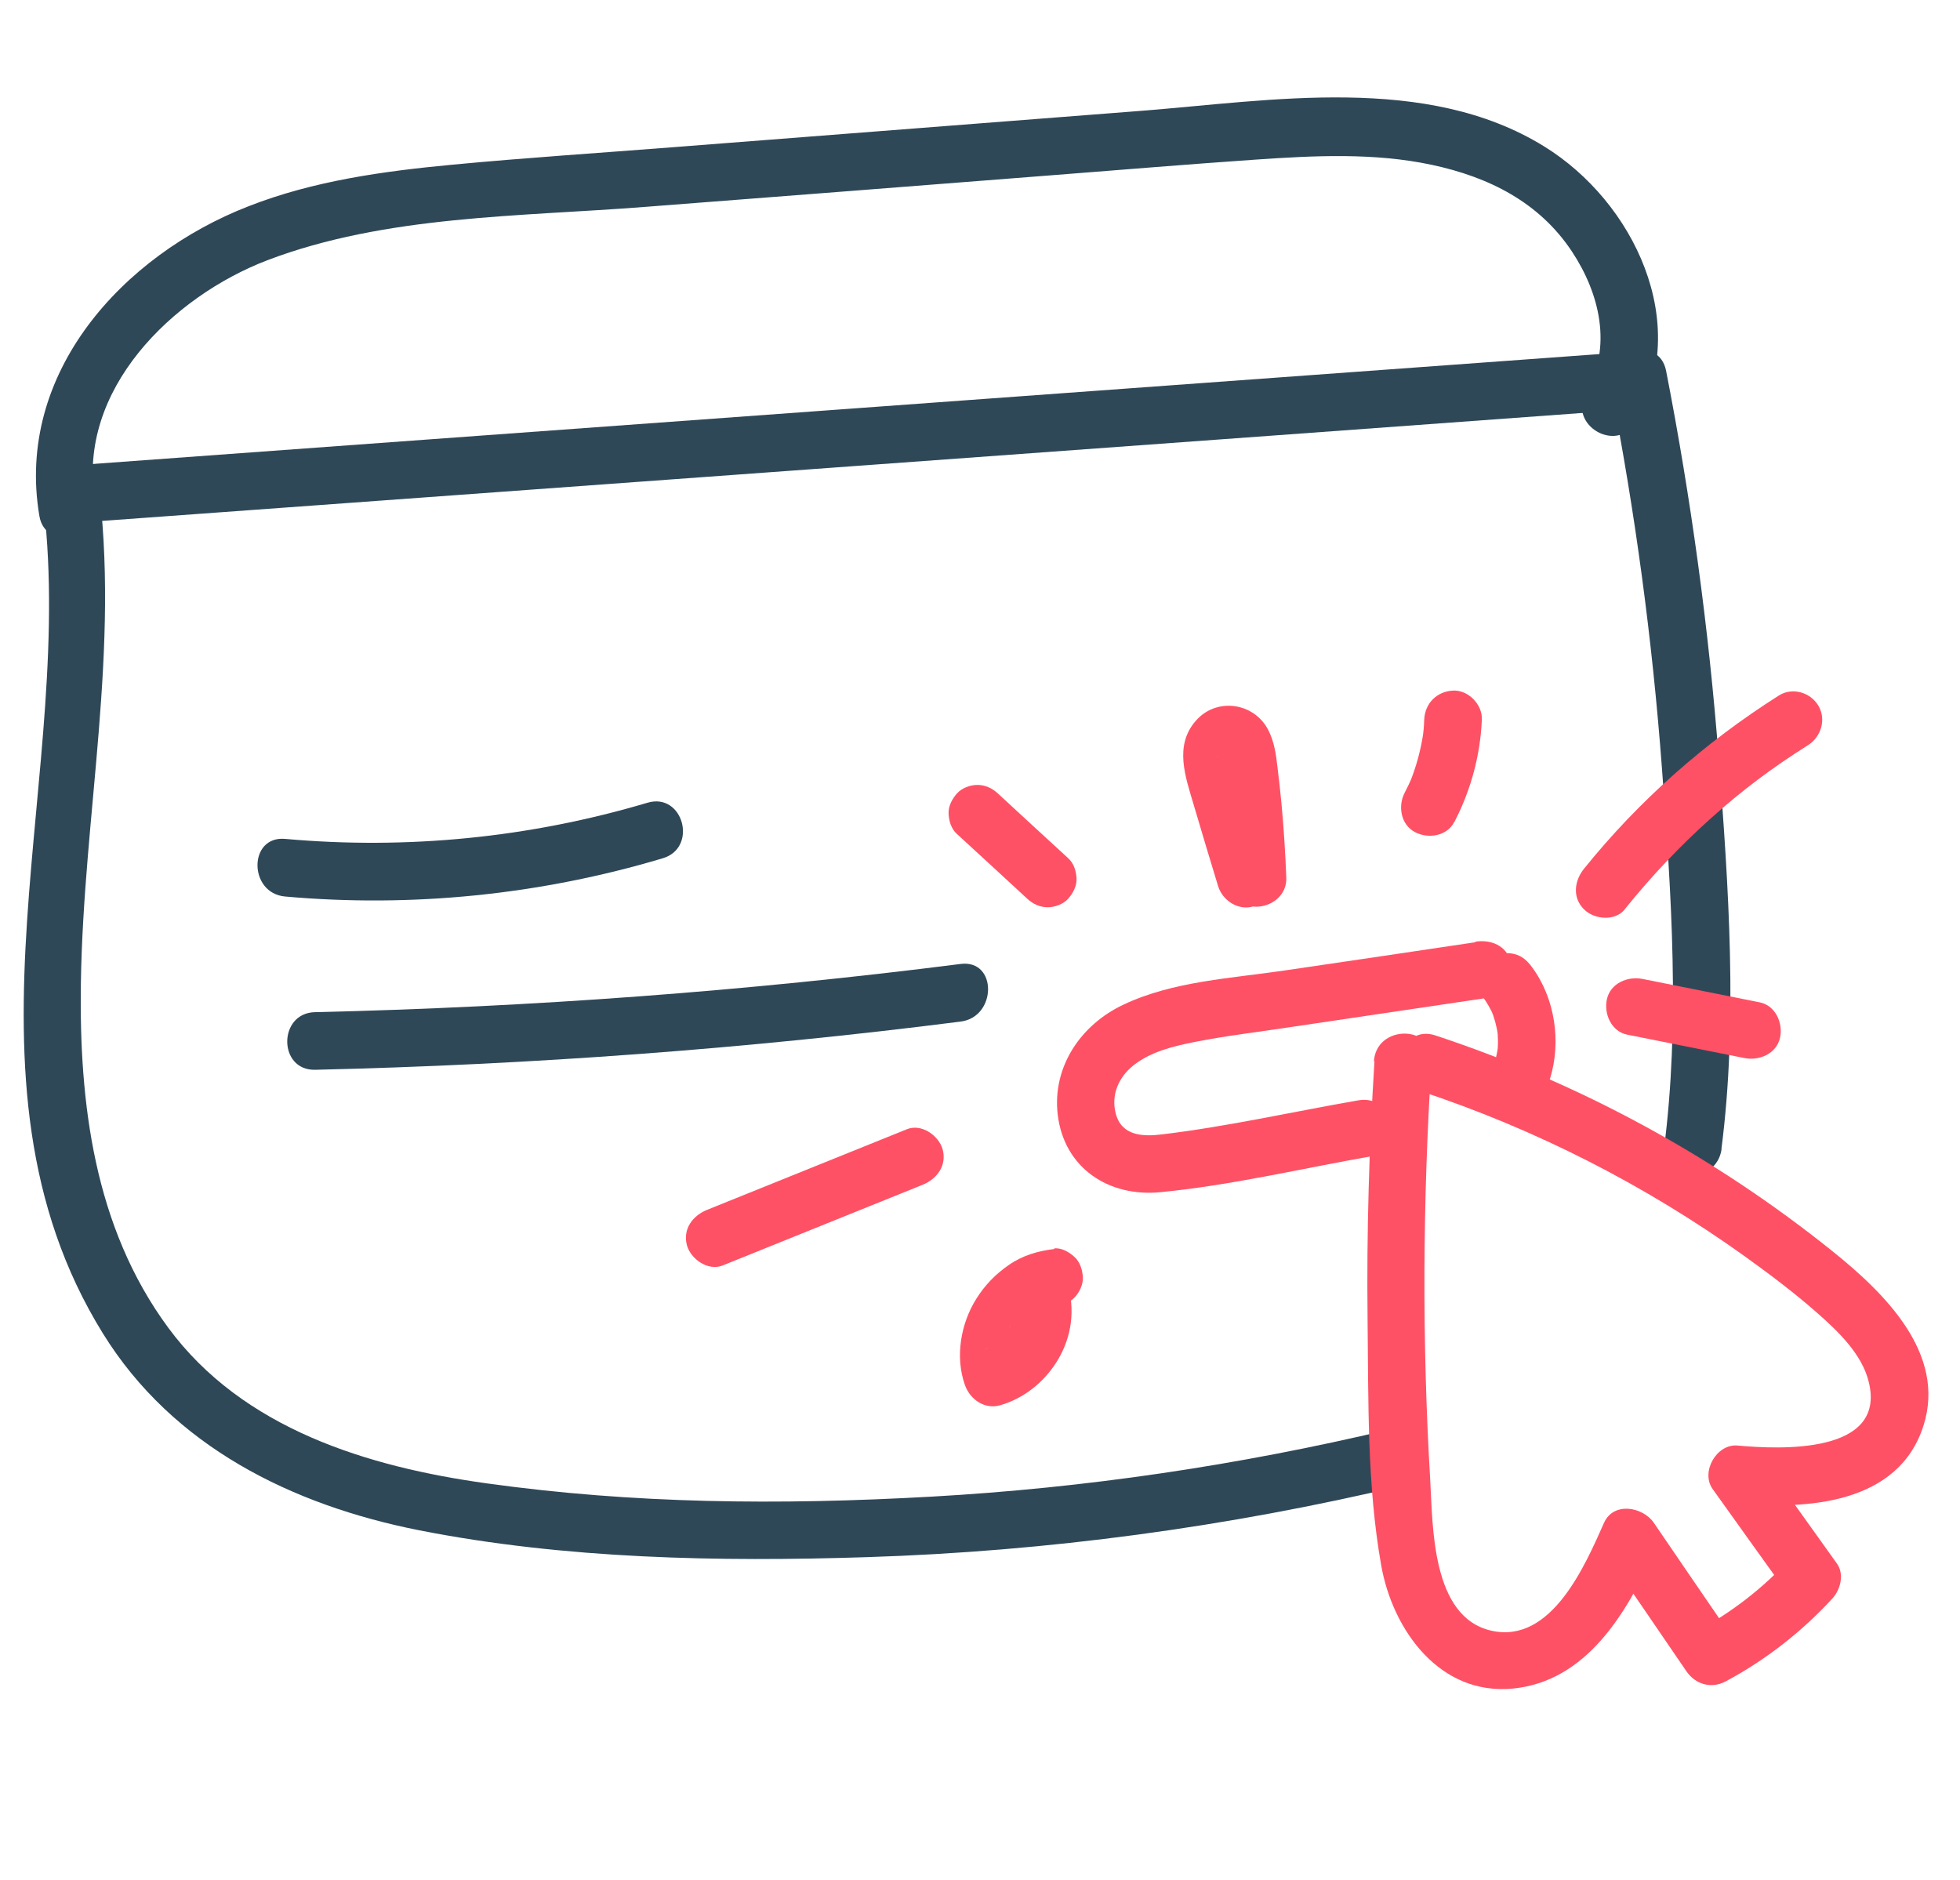<?xml version="1.0" encoding="UTF-8"?><svg id="a" xmlns="http://www.w3.org/2000/svg" viewBox="0 0 102.03 97.86"><path d="m89.61,59.82c.86-6.67.37-13.68-.14-20.36-.52-6.76-1.44-13.5-2.74-20.16-.37-1.89-3.26-1.09-2.89.8,1.28,6.56,2.17,13.18,2.67,19.84s.95,13.36.11,19.87c-.25,1.91,2.75,1.89,3,0h0Z" style="fill:#2f4858; stroke-width:0px;"/><path d="m2.19,25.67c1.97,14.42-5.11,30.39,3.17,43.75,3.64,5.88,9.84,8.93,16.45,10.24,7.61,1.5,15.61,1.65,23.34,1.4,9.4-.3,18.77-1.57,27.92-3.74,1.88-.45,1.08-3.34-.8-2.89-7.81,1.85-15.76,3.03-23.77,3.48s-15.53.37-23.16-.69c-6.2-.86-12.7-2.84-16.58-8.1s-4.64-11.75-4.55-17.91c.13-8.82,2.07-17.51.87-26.35-.11-.81-1.14-1.23-1.85-1.05-.87.23-1.16,1.05-1.05,1.85h0Z" style="fill:#2f4858; stroke-width:0px;"/><path d="m4.73,27.16c20.53-1.5,41.06-2.99,61.59-4.49l17.38-1.27c1.91-.14,1.93-3.14,0-3-20.53,1.5-41.06,2.99-61.59,4.49l-17.38,1.27c-1.91.14-1.93,3.14,0,3h0Z" style="fill:#2f4858; stroke-width:0px;"/><path d="m4.95,26.06c-.98-5.75,4.03-10.62,8.96-12.51,6.17-2.35,13.17-2.27,19.67-2.78,7.11-.55,14.23-1.1,21.34-1.66,3.47-.27,6.95-.56,10.43-.8,3.04-.21,6.18-.37,9.18.27s5.6,1.96,7.29,4.5c1.46,2.2,2.12,4.97.74,7.37-.96,1.68,1.63,3.19,2.59,1.51,2.94-5.12-.1-11.46-4.77-14.34-6.13-3.79-14.21-2.38-20.98-1.85-8.11.63-16.21,1.26-24.32,1.89-3.83.3-7.68.55-11.5.91-3.61.34-7.26.84-10.65,2.17C6.38,13.29.79,19.43,2.05,26.86c.32,1.9,3.22,1.09,2.89-.8h0Z" style="fill:#2f4858; stroke-width:0px;"/><path d="m14.84,46.67c6.61.59,13.3-.09,19.66-1.99,1.85-.55,1.06-3.45-.8-2.89-6.13,1.82-12.5,2.45-18.86,1.88-1.92-.17-1.91,2.83,0,3h0Z" style="fill:#2f4858; stroke-width:0px;"/><path d="m16.4,55.69c11.24-.26,22.46-1.09,33.61-2.51,1.89-.24,1.91-3.24,0-3-11.15,1.42-22.37,2.25-33.61,2.51-1.93.04-1.93,3.04,0,3h0Z" style="fill:#2f4858; stroke-width:0px;"/><path d="m71.55,55.24c-.28,4.45-.41,8.9-.36,13.36s-.03,8.7.71,12.89c.6,3.38,3.06,6.79,6.87,6.41s5.91-3.92,7.35-7.12h-2.59c1.42,2.07,2.84,4.14,4.25,6.21.47.69,1.29.94,2.05.54,2.09-1.12,3.96-2.58,5.56-4.32.42-.46.63-1.27.23-1.82-1.29-1.8-2.57-3.6-3.86-5.39l-1.3,2.26c3.56.33,8.37.06,9.67-4.05,1.2-3.77-2.07-6.93-4.72-9.06-6.17-4.96-13.17-8.76-20.69-11.25-1.84-.61-2.62,2.29-.8,2.89,6.04,2,11.74,4.91,16.92,8.62,1.29.93,2.57,1.89,3.76,2.94,1.08.95,2.33,2.14,2.68,3.59.93,3.78-4.64,3.51-6.83,3.31-1.09-.1-1.93,1.37-1.3,2.26,1.29,1.8,2.57,3.6,3.86,5.39l.23-1.82c-1.44,1.58-3.07,2.84-4.95,3.86l2.05.54c-1.42-2.07-2.84-4.14-4.25-6.21-.57-.83-2.09-1.11-2.59,0-.98,2.2-2.73,6.32-5.86,5.62s-3.05-5.44-3.19-7.87c-.43-7.25-.39-14.52.07-21.77.12-1.93-2.88-1.92-3,0h0Z" style="fill:#ff5165; stroke-width:0px;"/><path d="m76.8,49.05c-3.29.49-6.57.98-9.86,1.46-2.81.42-5.88.56-8.48,1.8-2.2,1.04-3.69,3.23-3.4,5.71.33,2.79,2.66,4.31,5.36,4.04,3.71-.36,7.42-1.25,11.09-1.89,1.9-.33,1.09-3.22-.8-2.89-3.39.59-6.79,1.36-10.2,1.77-1.03.13-2.13.08-2.43-1.09-.25-.96.15-1.88.91-2.49.91-.73,2.13-1.02,3.26-1.24,1.62-.32,3.28-.51,4.91-.76l10.44-1.55c.8-.12,1.25-1.13,1.05-1.85-.24-.86-1.04-1.17-1.85-1.05h0Z" style="fill:#ff5165; stroke-width:0px;"/><path d="m77.18,51.88c.23.32.43.66.58,1.02l-.15-.36c.18.43.3.88.37,1.35l-.05-.4c.06.47.07.93,0,1.4l.05-.4c-.04.29-.1.58-.19.86-.23.75.27,1.67,1.05,1.85s1.6-.24,1.85-1.05c.59-1.92.26-4.17-.93-5.79-.24-.33-.5-.58-.9-.69-.36-.1-.84-.05-1.16.15s-.6.51-.69.9-.08.83.15,1.16h0Z" style="fill:#ff5165; stroke-width:0px;"/><path d="m66.3,45.33c-.39-1.29-.77-2.58-1.16-3.87-.19-.63-.41-1.27-.56-1.91-.02-.07-.03-.14-.04-.21.02.17.03.16.02-.02-.03.14-.03.16,0,.07.03-.11.01-.07-.06.12.09-.14.07-.12-.06.05.1-.09.1-.09,0-.01-.23.11-.39.21-.67.13-.07-.02-.46-.33-.3-.15-.14-.19-.16-.22-.08-.08.07.14.06.11-.03-.09.03,0,.15.52.14.58-.03-.21-.03-.21,0,0,.01.1.02.2.04.29.02.15.03.29.05.44.04.34.07.69.11,1.03.13,1.33.21,2.66.26,4,.03.78.67,1.54,1.5,1.5s1.53-.66,1.5-1.5c-.05-1.29-.13-2.57-.25-3.85-.06-.64-.13-1.28-.21-1.92-.08-.68-.16-1.29-.47-1.91-.73-1.45-2.7-1.74-3.78-.5-1.14,1.3-.54,2.92-.11,4.38s.84,2.82,1.27,4.23c.23.75,1.06,1.3,1.85,1.05s1.29-1.04,1.05-1.85h0Z" style="fill:#ff5165; stroke-width:0px;"/><path d="m75.71,42.79c.86-1.66,1.35-3.47,1.43-5.34.03-.78-.71-1.54-1.5-1.5-.84.04-1.46.66-1.5,1.5-.01.33-.04.66-.08.98l.05-.4c-.13.95-.38,1.89-.75,2.78l.15-.36c-.12.28-.25.55-.39.82-.36.7-.2,1.66.54,2.05.69.36,1.67.21,2.05-.54h0Z" style="fill:#ff5165; stroke-width:0px;"/><path d="m54.88,65.02c-.84.1-1.64.33-2.35.82s-1.26,1.06-1.7,1.76c-.82,1.3-1.12,3.03-.6,4.5.27.75,1.02,1.29,1.85,1.05,1.22-.36,2.23-1.17,2.91-2.23.3-.47.53-1.01.66-1.55.17-.71.16-1.36.05-2.08-.05-.35-.4-.73-.69-.9-.32-.19-.8-.27-1.16-.15s-.71.34-.9.69c-.2.38-.21.73-.15,1.16v.07c0-.13-.03-.27-.04-.4.03.29.03.57,0,.86l.05-.4c-.02.17-.06.33-.1.49-.02.08-.05.16-.08.24-.05.13-.19.34.03-.06-.08.15-.15.3-.24.45-.04.06-.08.12-.12.18-.03.04-.06.08-.08.12.16-.2.2-.25.12-.16-.1.12-.21.23-.32.34-.06.05-.14.16-.22.19l.19-.15s-.08.06-.12.08c-.14.09-.28.18-.43.25-.14.07-.28.06.1-.04-.09.02-.18.06-.27.09l1.85,1.05c-.08-.23-.14-.47-.17-.71l.05.4c-.04-.31-.04-.61,0-.92l-.05.4c.03-.2.07-.39.12-.59.03-.11.06-.21.1-.32,0-.02.03-.12.05-.12-.02,0-.18.39-.06.14.09-.18.18-.36.29-.53.06-.08.12-.16.17-.25-.28.42-.07.1.02,0,.14-.15.28-.28.43-.41s-.15.11-.15.11c0-.02.11-.08.14-.1.08-.06.17-.11.25-.16.02-.01.28-.17.29-.15,0,0-.37.14-.18.07.05-.02.1-.04.16-.06.2-.07.41-.11.62-.14l-.4.05h.07c.41-.06.76-.14,1.06-.45.26-.26.46-.69.44-1.06s-.14-.79-.44-1.06c-.27-.25-.68-.49-1.06-.44h0Z" style="fill:#ff5165; stroke-width:0px;"/><path d="m37.61,65.88c3.47-1.4,6.94-2.8,10.41-4.2.75-.3,1.28-1,1.05-1.85-.2-.71-1.09-1.35-1.85-1.05-3.47,1.4-6.94,2.8-10.41,4.2-.75.3-1.28,1-1.05,1.85.2.71,1.09,1.35,1.85,1.05h0Z" style="fill:#ff5165; stroke-width:0px;"/><path d="m84.58,47.33c1.37-1.7,2.87-3.29,4.49-4.74s3.18-2.62,5.05-3.8c.68-.43.96-1.34.54-2.05s-1.36-.97-2.05-.54c-3.84,2.43-7.29,5.47-10.15,9.02-.51.63-.62,1.51,0,2.12.53.53,1.61.63,2.12,0h0Z" style="fill:#ff5165; stroke-width:0px;"/><path d="m84.7,53.86l6.11,1.22c.77.15,1.66-.22,1.85-1.05.17-.75-.22-1.68-1.05-1.85l-6.11-1.22c-.77-.15-1.66.22-1.85,1.05-.17.75.22,1.68,1.05,1.85h0Z" style="fill:#ff5165; stroke-width:0px;"/><path d="m55.6,44.67c-1.22-1.12-2.44-2.24-3.66-3.37-.29-.27-.66-.44-1.06-.44-.37,0-.81.16-1.06.44s-.46.66-.44,1.06.14.79.44,1.06c1.22,1.12,2.44,2.24,3.66,3.37.29.27.66.44,1.06.44.37,0,.81-.16,1.06-.44s.46-.66.44-1.06-.14-.79-.44-1.06h0Z" style="fill:#ff5165; stroke-width:0px;"/></svg>